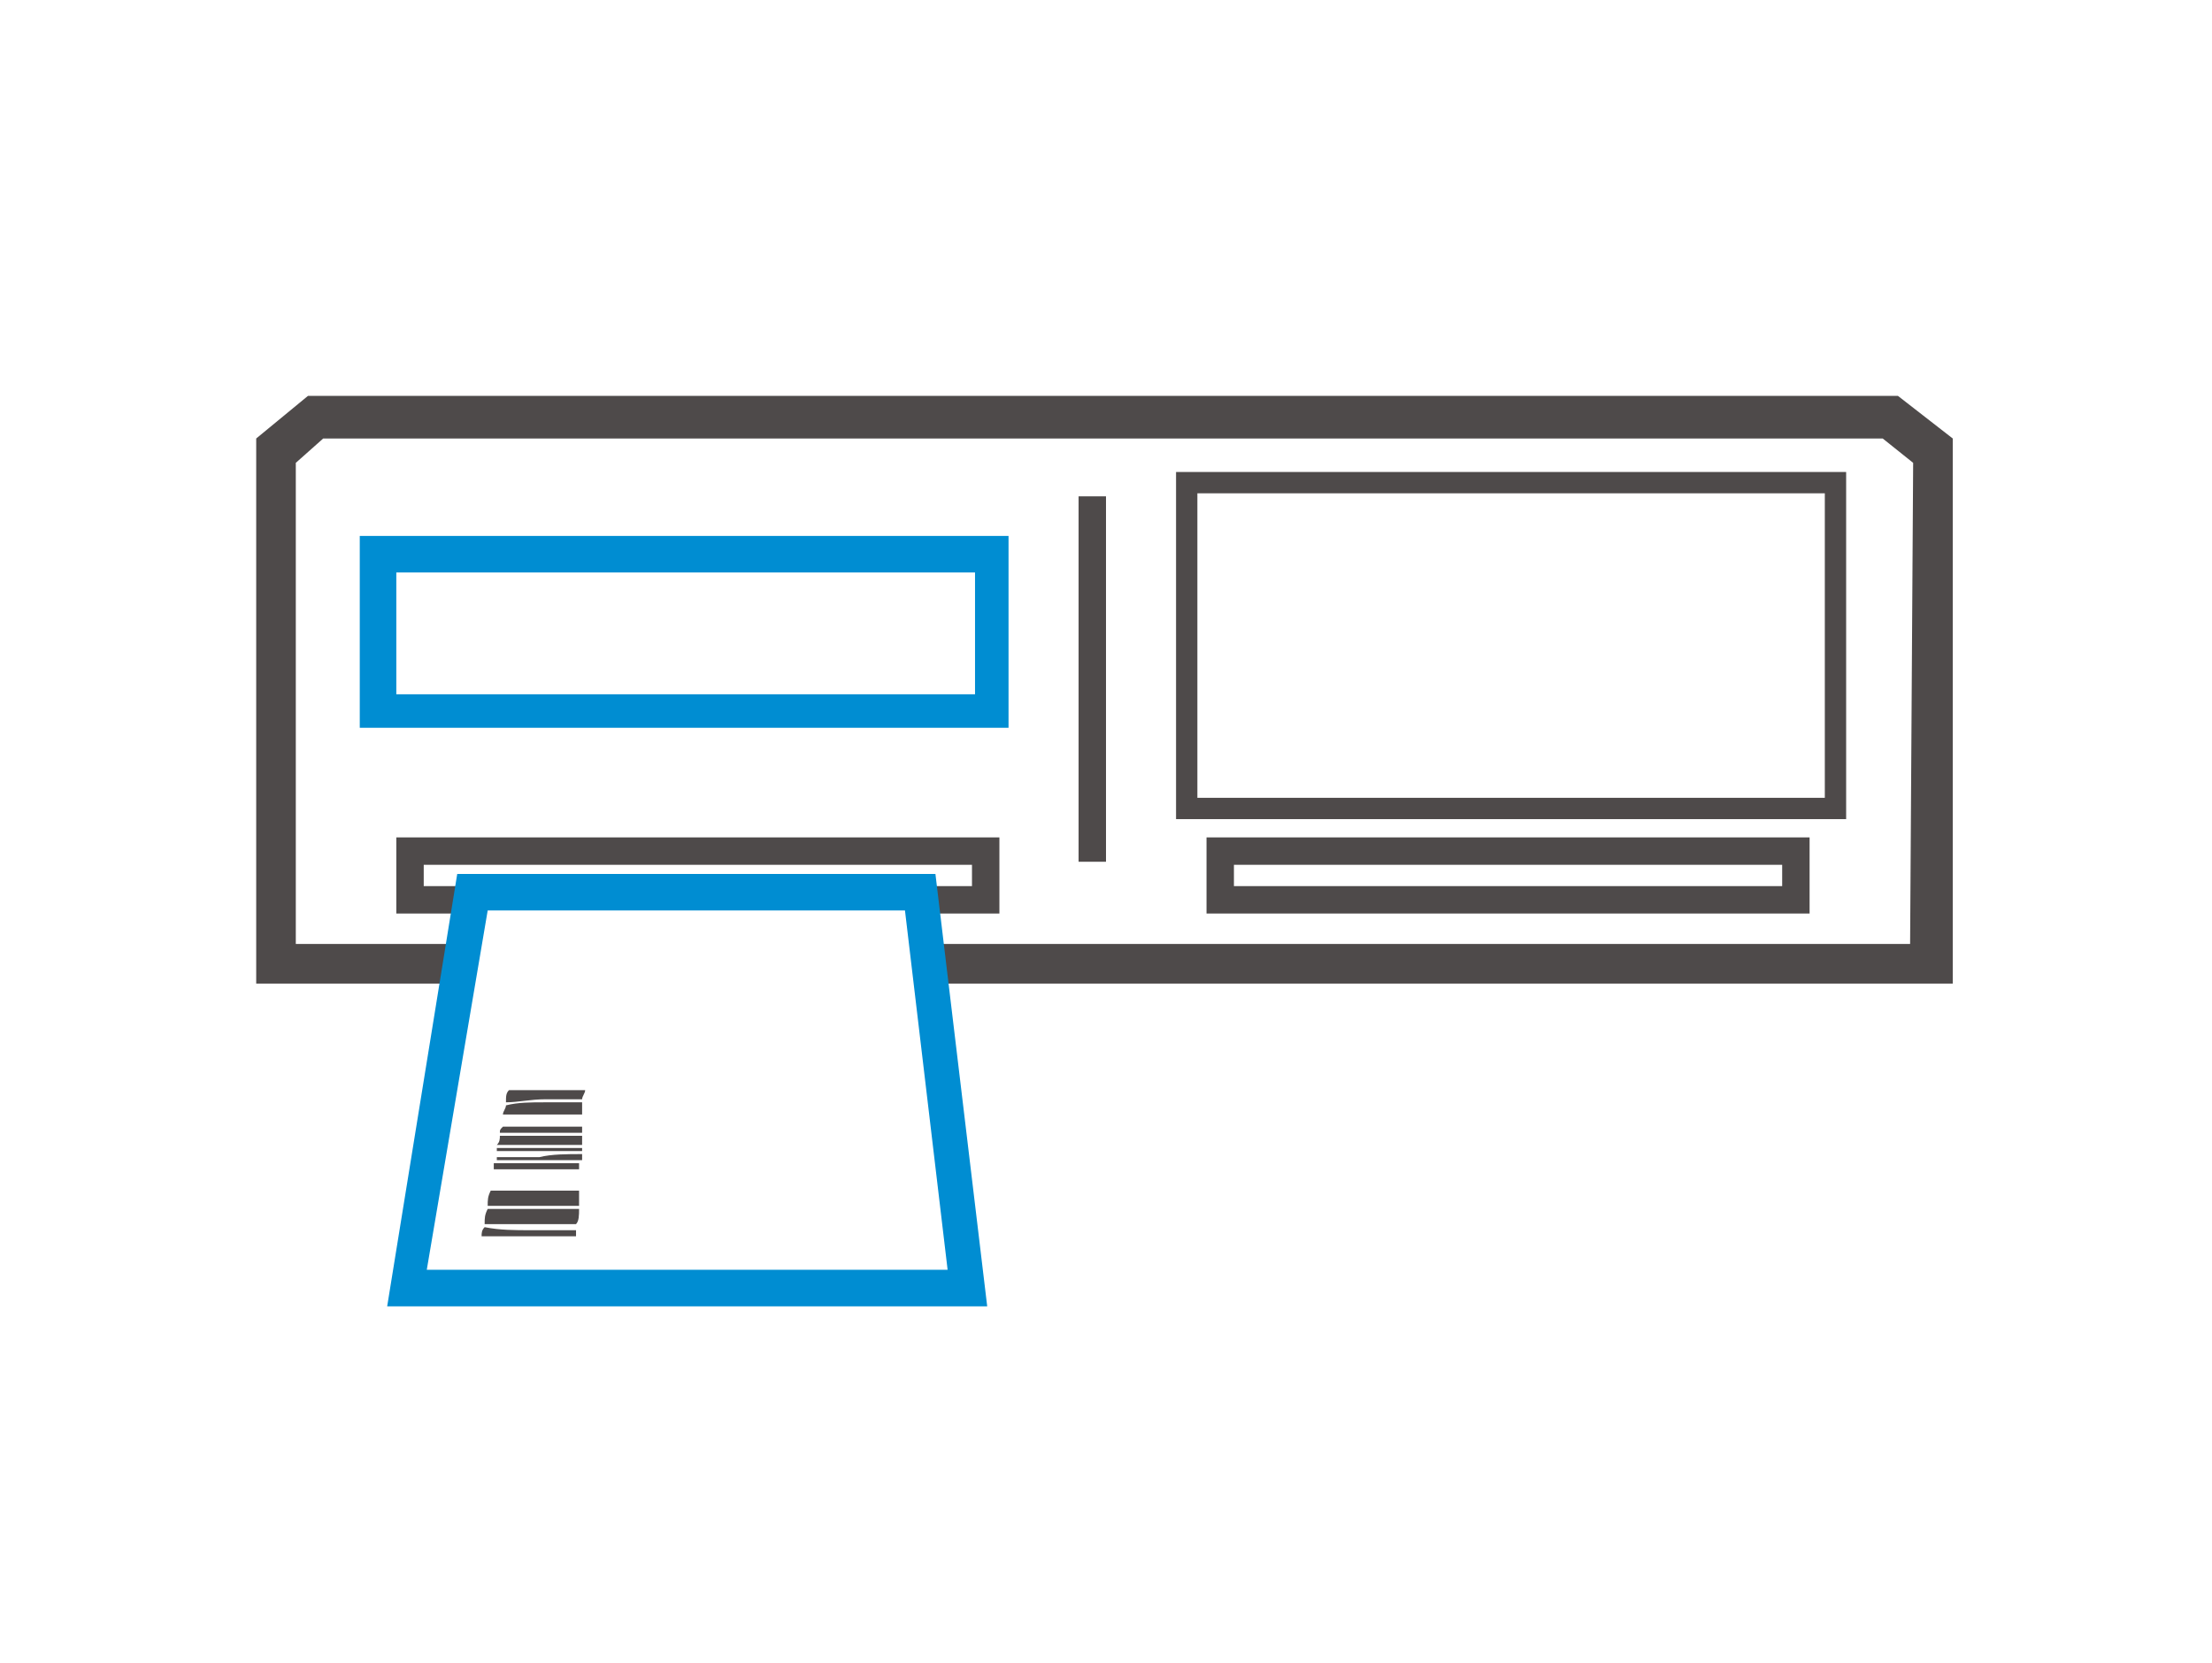 <?xml version="1.0" encoding="UTF-8"?>
<!DOCTYPE svg PUBLIC "-//W3C//DTD SVG 1.1//EN" "http://www.w3.org/Graphics/SVG/1.1/DTD/svg11.dtd">
<!-- Creator: CorelDRAW X8 -->
<svg xmlns="http://www.w3.org/2000/svg" xml:space="preserve" width="318.347mm" height="239.341mm" version="1.1" style="shape-rendering:geometricPrecision; text-rendering:geometricPrecision; image-rendering:optimizeQuality; fill-rule:evenodd; clip-rule:evenodd"
viewBox="0 0 726 546"
 xmlns:xlink="http://www.w3.org/1999/xlink">
 <defs>
  <style type="text/css">
   <![CDATA[
    .fil0 {fill:none}
    .fil3 {fill:#4E4A4A}
    .fil2 {fill:#008DD2;fill-rule:nonzero}
    .fil1 {fill:#4E4A4A;fill-rule:nonzero}
   ]]>
  </style>
 </defs>
 <g id="Warstwa_x0020_1">
  <rect class="fil0" width="726" height="546"/>
  <g id="_2469541317568">
   <polygon class="fil1" points="134,275 328,275 328,300 304,300 304,291 319,291 319,284 139,284 139,291 154,291 154,300 130,300 130,275 "/>
   <path class="fil1" d="M401 275l193 0 0 25 -198 0 0 -25 5 0zm184 9l-180 0 0 7 180 0 0 -7z"/>
  </g>
  <polygon class="fil1" points="623,130 616,130 592,130 101,130 84,144 84,323 152,323 152,310 97,310 97,152 106,144 592,144 616,144 618,144 628,152 627,310 616,310 592,310 307,310 307,323 592,323 616,323 641,323 641,144 "/>
  <path class="fil2" d="M297 299l-137 0 -20 118 171 0 -14 -118zm-142 -12l152 0 17 142 -197 0 23 -142 5 0z"/>
  <path class="fil3" d="M191 361c-4,0 -8,0 -12,0 -5,0 -9,1 -13,1 0,-2 0,-3 1,-4 4,0 8,0 12,0 4,0 8,0 13,0 0,1 -1,2 -1,3z"/>
  <path class="fil3" d="M191 366c-4,0 -9,0 -13,0 -4,0 -9,0 -13,0 0,-1 1,-2 1,-3 4,-1 8,-1 13,-1 4,0 8,0 12,0 0,1 0,3 0,4z"/>
  <path class="fil3" d="M191 372c-5,0 -9,0 -14,0 -4,0 -8,0 -13,0 0,-1 0,-1 1,-2 4,0 8,0 13,0 4,0 9,0 13,0 0,0 0,1 0,2z"/>
  <path class="fil3" d="M191 381c-5,0 -10,0 -15,0 -4,0 -9,0 -13,0 0,-1 0,-1 0,-1 4,0 9,0 14,0 4,-1 9,-1 14,-1 0,1 0,1 0,2z"/>
  <path class="fil3" d="M190 384c-4,0 -9,0 -14,0 -5,0 -9,0 -14,0 0,-1 0,-1 0,-2 5,0 10,0 14,0 5,0 10,0 14,0 0,1 0,1 0,2z"/>
  <path class="fil3" d="M190 396c-5,0 -10,0 -15,0 -5,0 -10,0 -15,0 0,-2 0,-3 1,-5 5,0 9,0 14,0 5,0 10,0 15,0 0,2 0,3 0,5z"/>
  <path class="fil3" d="M189 402c-5,0 -10,0 -15,0 -5,0 -10,0 -15,0 0,-2 0,-3 1,-5 5,0 10,0 15,0 5,0 10,0 15,0 0,2 0,4 -1,5z"/>
  <path class="fil3" d="M189 406c-5,0 -10,0 -15,0 -6,0 -11,0 -16,0 0,-1 0,-2 1,-3 5,1 10,1 15,1 5,0 10,0 15,0 0,1 0,2 0,2z"/>
  <path class="fil3" d="M191 378c-5,0 -10,0 -14,0 -5,0 -9,0 -14,0 0,0 0,0 0,-1 5,0 9,0 14,0 4,0 9,0 14,0 0,1 0,1 0,1z"/>
  <path class="fil3" d="M191 376c-5,0 -9,0 -14,0 -5,0 -9,0 -14,0 1,-1 1,-2 1,-3 4,0 9,0 13,0 5,0 9,0 14,0 0,1 0,2 0,3z"/>
  <g id="_2469541328128">
   <path class="fil2" d="M320 188l-190 0 0 40 190 0 0 -40zm-196 -12l207 0 0 63 -213 0 0 -63 6 0z"/>
   <polygon class="fil1" points="363,163 363,283 354,283 354,163 "/>
   <path class="fil1" d="M389 155l217 0 0 114 -220 0 0 -114 3 0zm210 7l-206 0 0 100 206 0 0 -100z"/>
  </g>
 </g>
</svg>
